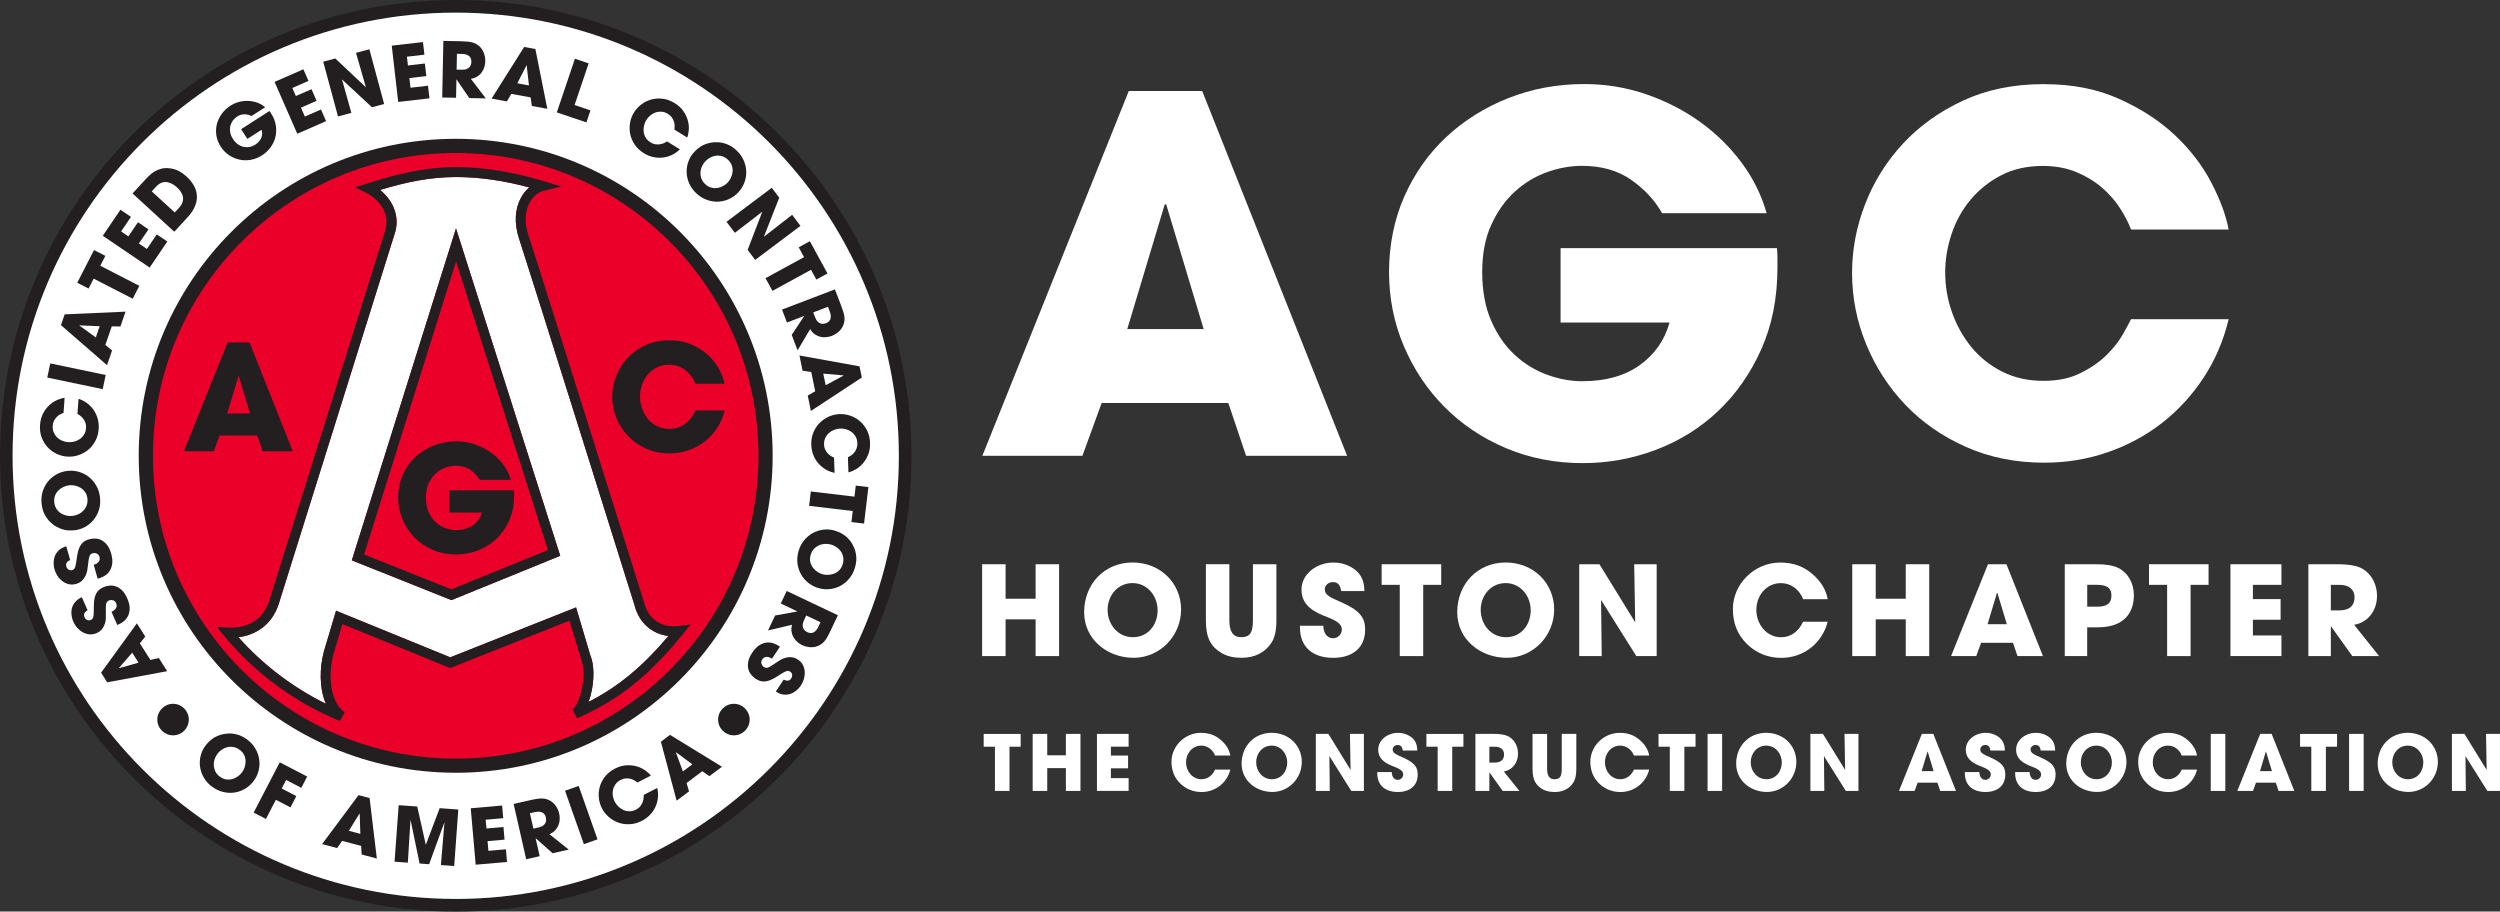 <?xml version="1.0" encoding="UTF-8"?><svg xmlns="http://www.w3.org/2000/svg" viewBox="0 0 800.01 291.7"><rect x="0" y="0" width="800.01" height="291.7" fill="#333333" stroke="none"/><defs><style>.d{fill:#ea0029;}.e{fill:#fff;}.f{fill:#231f20;}</style></defs><g id="a"/><g id="b"><g id="c"><g><g><path class="e" d="M352.53,128.97l-6.15,16.88h-32.02l46.85-116.72h23.5l46.37,116.72h-32.33l-5.68-16.88h-40.54Zm8.2-23.66h24.45l-11.99-39.91h-.47l-11.99,39.91Z"/><path class="e" d="M568.63,79.44c.1,1.05,.16,2.05,.16,3v3.15c0,9.78-1.74,18.53-5.21,26.26-3.47,7.73-8.07,14.3-13.8,19.71-5.73,5.42-12.36,9.54-19.87,12.38-7.52,2.84-15.33,4.26-23.42,4.26-8.83,0-17.04-1.6-24.61-4.81-7.57-3.21-14.12-7.59-19.64-13.17-5.52-5.57-9.86-12.07-13.01-19.48-3.15-7.41-4.73-15.32-4.73-23.74s1.63-16.77,4.89-24.13c3.26-7.36,7.73-13.7,13.41-19.01,5.68-5.31,12.3-9.46,19.87-12.46,7.57-3,15.67-4.5,24.29-4.5,6.94,0,13.59,1.1,19.95,3.31,6.36,2.21,12.12,5.18,17.27,8.91,5.15,3.73,9.57,8.1,13.25,13.09,3.68,5,6.31,10.33,7.89,16.01h-33.44c-2.31-4.1-5.6-7.65-9.86-10.65-4.26-3-9.54-4.5-15.85-4.5-3.68,0-7.41,.69-11.2,2.05-3.79,1.37-7.2,3.44-10.25,6.23-3.05,2.79-5.55,6.31-7.49,10.57-1.95,4.26-2.92,9.28-2.92,15.06,0,6.1,.97,11.36,2.92,15.77,1.94,4.42,4.47,8.04,7.57,10.88,3.1,2.84,6.55,4.94,10.33,6.31,3.79,1.37,7.52,2.05,11.2,2.05,7.47,0,13.59-1.71,18.38-5.13,4.78-3.42,7.97-7.97,9.54-13.64h-34.86v-23.82h69.24Z"/><path class="e" d="M713.18,102.16c-1.68,6.94-4.39,13.22-8.12,18.85-3.73,5.63-8.18,10.44-13.33,14.43-5.15,4-10.94,7.1-17.35,9.31-6.41,2.21-13.15,3.31-20.19,3.31-9.15,0-17.51-1.68-25.08-5.05-7.57-3.36-14.04-7.86-19.4-13.49-5.36-5.62-9.54-12.09-12.54-19.4-3-7.31-4.5-14.91-4.5-22.79,0-7.47,1.39-14.8,4.18-22,2.78-7.2,6.81-13.64,12.07-19.32,5.26-5.68,11.67-10.28,19.24-13.8,7.57-3.52,16.14-5.28,25.71-5.28s17.24,1.58,24.29,4.73c7.04,3.16,13.01,7.05,17.9,11.67,4.89,4.63,8.75,9.67,11.59,15.14,2.84,5.47,4.68,10.46,5.52,14.98h-31.23c-.84-2.21-2.03-4.5-3.55-6.86-1.53-2.37-3.45-4.55-5.76-6.55-2.31-2-5.05-3.65-8.2-4.97-3.16-1.31-6.73-1.97-10.73-1.97-5.05,0-9.49,1-13.33,3-3.84,2-7.1,4.6-9.78,7.81-2.68,3.21-4.71,6.86-6.07,10.96-1.37,4.1-2.05,8.2-2.05,12.3,0,4.42,.73,8.7,2.21,12.85,1.47,4.15,3.55,7.86,6.23,11.12,2.68,3.26,5.97,5.86,9.86,7.81,3.89,1.95,8.25,2.92,13.09,2.92s8.62-.84,11.99-2.52c3.36-1.68,6.15-3.63,8.36-5.84s3.92-4.39,5.13-6.55c1.21-2.15,2.08-3.76,2.6-4.81h31.23Z"/></g><g><path class="f" d="M145.83,291.7c80.56,0,145.86-65.3,145.86-145.85S226.39,0,145.83,0,0,65.3,0,145.85s65.29,145.85,145.83,145.85"/><path class="e" d="M145.83,287.67c78.32,0,141.81-63.49,141.81-141.81S224.16,4.04,145.83,4.04,4.02,67.54,4.02,145.85s63.5,141.81,141.81,141.81"/><path class="f" d="M145.83,247.29c56.02,0,101.42-45.41,101.42-101.43s-45.4-101.44-101.42-101.44S44.39,89.83,44.39,145.85s45.43,101.43,101.44,101.43"/><path class="d" d="M145.83,242.76c53.52,0,96.9-43.39,96.9-96.91s-43.38-96.89-96.9-96.89S48.94,92.33,48.94,145.85s43.37,96.91,96.89,96.91"/><path class="e" d="M213.9,203.51c-5.32-.64-9.48-4.31-10.85-9.86-.87-2.77-33.12-105.68-36.96-117.33-1.6-4.83-1.36-9.49,.67-13.14,.7-1.26,1.59-2.35,2.61-3.21-8.34-2.23-16.04-3.32-23.43-3.32-8.38,0-15.93,1.61-24.3,4.12,3.67,3.01,6.78,8.2,4.51,14.49l-36.97,118.07c-2.29,6.94-7.68,9.93-12.88,10.58,7.81,8.78,17.35,16.04,27.99,21.3-2.17-4.99-2.04-11.55-.61-16.84l3.86-12.94,36.55,14.92,40.26-15.98,4.59,15.43c1.59,3.85,1.12,10.2-.59,14.81,9.45-4.81,17.25-11.27,25.56-21.09Zm-69.46-11.47l-31.86-12.73,33.34-106.24,33.36,104.79-34.84,14.19Z"/><path class="f" d="M55.39,235.31c2.77,0,5.03-2.26,5.03-5.04s-2.26-5.05-5.03-5.05-5.05,2.26-5.05,5.05,2.27,5.04,5.05,5.04"/><path class="f" d="M234.85,235.31c2.78,0,5.05-2.26,5.05-5.04s-2.27-5.05-5.05-5.05-5.05,2.26-5.05,5.05,2.27,5.04,5.05,5.04"/><path class="f" d="M108.77,230.75c-14.44-5.96-27.27-15.41-37.09-27.32l-2.36-2.86,3.7,.26c2.34,.16,10.3,.05,13.11-8.47l36.98-118.11c2.45-6.8-3.43-11.37-5.9-12.56l-3.62-1.74,3.83-1.21c9.98-3.16,18.65-5.27,28.51-5.27,8.8,0,18,1.48,28.1,4.52l5.62,1.69-5.71,1.38c-1.71,.42-3.36,1.79-4.41,3.67-1.59,2.85-1.74,6.61-.42,10.59,3.89,11.78,36.66,116.37,36.99,117.43l.03,.1c1.26,5.21,5.56,8.14,10.95,7.48l3.91-.48-2.48,3.07c-10.76,13.31-20.89,21.36-33.86,26.91l-1.49-2.81c2.46-1.59,4.86-11.05,2.75-16.17l-3.65-12.24-38.21,15.17-34.48-14.07-2.84,9.53c-1.82,6.72-1.18,15.34,3.57,18.73l-1.54,2.77Zm-32.48-26.84c7.81,8.78,17.35,16.04,27.99,21.3-2.17-4.99-2.04-11.55-.61-16.84l3.86-12.94,36.55,14.92,40.26-15.98,4.59,15.43c1.59,3.85,1.12,10.2-.59,14.81,9.45-4.81,17.25-11.27,25.56-21.09-5.32-.64-9.48-4.31-10.85-9.86-.87-2.77-33.12-105.68-36.96-117.33-1.6-4.83-1.36-9.49,.67-13.14,.7-1.26,1.59-2.35,2.6-3.21-8.34-2.23-16.04-3.32-23.43-3.32-8.38,0-15.93,1.61-24.3,4.12,3.67,3.01,6.78,8.2,4.51,14.49l-36.97,118.07c-2.29,6.94-7.68,9.93-12.88,10.58Zm68.15-11.87l-31.86-12.73,33.34-106.24,33.36,104.79-34.84,14.19Zm-27.93-14.6l27.92,11.16,30.92-12.59-29.41-92.36-29.43,93.8Z"/></g><g><path class="f" d="M70.26,139.37l-1.84,5.04h-9.56l13.98-34.84h7.01l13.84,34.84h-9.65l-1.69-5.04h-12.1Zm2.45-7.06h7.3l-3.58-11.91h-.14l-3.58,11.91Z"/><path class="f" d="M164.44,156.91c.03,.31,.05,.61,.05,.89v.94c0,2.92-.52,5.53-1.55,7.84-1.04,2.31-2.41,4.27-4.12,5.88-1.71,1.62-3.69,2.85-5.93,3.7-2.24,.85-4.58,1.27-6.99,1.27-2.64,0-5.08-.48-7.34-1.44-2.26-.96-4.21-2.27-5.86-3.93-1.65-1.66-2.94-3.6-3.88-5.81-.94-2.21-1.41-4.57-1.41-7.09s.49-5.01,1.46-7.2c.97-2.2,2.31-4.09,4-5.67,1.69-1.58,3.67-2.83,5.93-3.72,2.26-.89,4.68-1.34,7.25-1.34,2.07,0,4.06,.33,5.96,.99,1.9,.66,3.62,1.55,5.16,2.66,1.54,1.11,2.86,2.42,3.95,3.91,1.1,1.49,1.88,3.08,2.35,4.78h-9.98c-.69-1.22-1.67-2.28-2.94-3.18-1.27-.89-2.85-1.34-4.73-1.34-1.1,0-2.21,.2-3.34,.61-1.13,.41-2.15,1.03-3.06,1.86-.91,.83-1.66,1.88-2.24,3.15-.58,1.27-.87,2.77-.87,4.5,0,1.82,.29,3.39,.87,4.71,.58,1.32,1.33,2.4,2.26,3.25,.93,.85,1.95,1.48,3.08,1.88,1.13,.41,2.24,.61,3.34,.61,2.23,0,4.06-.51,5.48-1.53,1.43-1.02,2.38-2.38,2.85-4.07h-10.4v-7.11h20.67Z"/><path class="f" d="M231.88,131.37c-.5,2.07-1.31,3.95-2.42,5.63-1.11,1.68-2.44,3.12-3.98,4.31-1.54,1.19-3.26,2.12-5.18,2.78-1.91,.66-3.92,.99-6.03,.99-2.73,0-5.23-.5-7.49-1.51-2.26-1-4.19-2.35-5.79-4.03-1.6-1.68-2.85-3.61-3.74-5.79-.89-2.18-1.34-4.45-1.34-6.8,0-2.23,.42-4.42,1.25-6.57,.83-2.15,2.03-4.07,3.6-5.77,1.57-1.69,3.48-3.07,5.74-4.12,2.26-1.05,4.82-1.58,7.67-1.58s5.15,.47,7.25,1.41c2.1,.94,3.88,2.1,5.34,3.48,1.46,1.38,2.61,2.89,3.46,4.52,.85,1.63,1.4,3.12,1.65,4.47h-9.32c-.25-.66-.6-1.34-1.06-2.05-.46-.71-1.03-1.36-1.72-1.95-.69-.6-1.51-1.09-2.45-1.48-.94-.39-2.01-.59-3.2-.59-1.51,0-2.83,.3-3.98,.89-1.15,.6-2.12,1.37-2.92,2.33-.8,.96-1.41,2.05-1.81,3.27-.41,1.22-.61,2.45-.61,3.67,0,1.32,.22,2.6,.66,3.84,.44,1.24,1.06,2.35,1.86,3.32,.8,.97,1.78,1.75,2.94,2.33,1.16,.58,2.46,.87,3.91,.87s2.57-.25,3.58-.75c1-.5,1.84-1.08,2.5-1.74,.66-.66,1.17-1.31,1.53-1.95,.36-.64,.62-1.12,.78-1.44h9.32Z"/></g><g><path class="f" d="M48.12,211.18l2.72-.6,2.66,4.2-19.2,3.56-1.95-3.08,11.45-15.79,2.69,4.24-1.74,2.15,3.37,5.32Zm-3.78,.89l-2.03-3.21-4.24,4.89v.02l.04,.04,6.23-1.75Z"/><path class="f" d="M28.01,195.29c-.12,.09-.27,.19-.44,.31-.17,.12-.32,.27-.44,.45s-.21,.39-.24,.62c-.03,.24,.03,.52,.17,.85,.16,.37,.43,.66,.8,.85,.37,.19,.75,.21,1.14,.04,.25-.11,.45-.24,.58-.39,.13-.15,.23-.38,.29-.7s.11-.75,.13-1.3c.02-.54,.03-1.26,.03-2.15,0-.93,.08-1.72,.22-2.38,.14-.66,.34-1.22,.6-1.68s.58-.84,.96-1.14c.38-.3,.81-.55,1.28-.76,.61-.27,1.27-.44,1.96-.51,.69-.07,1.37,.01,2.05,.25,.68,.24,1.33,.66,1.96,1.27,.63,.61,1.18,1.46,1.66,2.55,.52,1.2,.78,2.26,.77,3.19-.01,.93-.18,1.74-.51,2.41-.33,.68-.76,1.24-1.3,1.68-.54,.44-1.08,.78-1.61,1.01l-.54,.24-1.85-4.22c.48-.21,.84-.44,1.08-.7,.24-.26,.41-.52,.49-.78,.08-.26,.11-.5,.08-.71-.03-.22-.08-.39-.14-.53-.22-.51-.56-.83-1.03-.97-.46-.14-.88-.12-1.27,.05-.27,.12-.48,.27-.63,.45-.15,.18-.26,.43-.31,.75-.06,.32-.09,.73-.09,1.23,0,.5,0,1.13,.01,1.89,.01,.35,0,.8,0,1.35-.02,.55-.11,1.12-.29,1.72-.18,.59-.47,1.17-.89,1.73s-1.01,1-1.79,1.34c-.78,.34-1.54,.47-2.3,.39-.76-.08-1.46-.3-2.13-.67-.66-.37-1.25-.85-1.77-1.44-.52-.59-.93-1.24-1.24-1.94-.36-.82-.56-1.71-.61-2.66-.05-.95,.13-1.83,.54-2.65,.19-.37,.41-.69,.64-.96,.23-.27,.47-.5,.71-.7,.24-.2,.49-.36,.73-.49s.48-.26,.72-.38l1.84,4.2Z"/><path class="f" d="M22.48,179.21c-.13,.07-.29,.16-.48,.25-.18,.1-.35,.22-.5,.39-.15,.16-.25,.36-.32,.59-.06,.23-.04,.52,.05,.86,.11,.39,.34,.71,.68,.95s.72,.31,1.12,.19c.27-.08,.48-.18,.62-.31,.15-.13,.28-.35,.39-.66s.21-.73,.3-1.27,.2-1.25,.32-2.13c.13-.92,.31-1.7,.53-2.33,.23-.63,.5-1.16,.82-1.58,.32-.42,.69-.76,1.1-1,.41-.24,.87-.44,1.37-.58,.64-.18,1.31-.26,2.01-.24,.69,.02,1.36,.2,2,.53s1.23,.83,1.77,1.52,.98,1.6,1.31,2.75c.36,1.26,.47,2.35,.33,3.27-.14,.92-.41,1.7-.83,2.32-.41,.63-.92,1.12-1.51,1.49-.59,.36-1.17,.63-1.74,.79l-.57,.16-1.26-4.43c.5-.14,.89-.33,1.17-.55,.28-.22,.47-.46,.59-.7s.17-.48,.17-.7c0-.22-.02-.4-.06-.54-.15-.53-.45-.9-.89-1.1-.44-.2-.86-.24-1.27-.12-.28,.08-.51,.2-.69,.36-.18,.16-.31,.39-.41,.7-.1,.31-.18,.71-.25,1.21-.07,.5-.15,1.12-.24,1.88-.04,.35-.1,.8-.19,1.34-.09,.54-.26,1.1-.52,1.66s-.62,1.1-1.11,1.59c-.49,.5-1.14,.86-1.96,1.09-.82,.23-1.59,.26-2.33,.08-.74-.18-1.41-.5-2.02-.95-.6-.46-1.12-1.01-1.56-1.67s-.76-1.35-.97-2.09c-.25-.86-.33-1.77-.25-2.72,.08-.95,.37-1.8,.89-2.56,.24-.34,.5-.63,.76-.87s.53-.44,.8-.6c.27-.16,.53-.29,.79-.39,.26-.1,.51-.19,.76-.28l1.26,4.4Z"/><path class="f" d="M20.06,169.4c-.61-.18-1.28-.46-2-.85-.72-.39-1.41-.92-2.07-1.57-.66-.65-1.23-1.45-1.72-2.39-.49-.94-.8-2.04-.95-3.3-.16-1.38-.05-2.68,.31-3.91s.93-2.31,1.68-3.25c.75-.94,1.67-1.71,2.75-2.32,1.08-.6,2.25-.97,3.49-1.12,1.25-.14,2.47-.05,3.66,.29,1.19,.34,2.26,.88,3.21,1.63s1.74,1.67,2.38,2.78c.64,1.11,1.04,2.36,1.2,3.76,.16,1.41,.05,2.73-.33,3.96-.38,1.23-.96,2.3-1.71,3.23-.75,.93-1.65,1.68-2.7,2.26-1.04,.58-2.14,.94-3.29,1.07-.6,.07-1.23,.09-1.89,.07-.66-.02-1.34-.13-2.04-.33Zm3.13-4.31c.7-.08,1.35-.27,1.97-.57,.61-.3,1.14-.69,1.59-1.18,.45-.49,.78-1.05,1.01-1.69,.23-.64,.3-1.35,.21-2.13-.09-.81-.34-1.5-.74-2.07s-.89-1.02-1.45-1.36c-.57-.34-1.17-.57-1.81-.7-.64-.13-1.25-.16-1.84-.1s-1.18,.24-1.78,.51c-.6,.27-1.14,.64-1.62,1.1-.48,.46-.85,1.02-1.11,1.67-.26,.66-.34,1.4-.25,2.22,.09,.8,.33,1.48,.71,2.06s.84,1.05,1.4,1.4,1.15,.6,1.8,.74c.65,.14,1.29,.17,1.92,.1Z"/><path class="f" d="M25.12,127.61c1.06,.34,2,.83,2.83,1.47,.83,.64,1.53,1.38,2.09,2.23s.98,1.77,1.25,2.79,.37,2.07,.29,3.16c-.1,1.42-.46,2.69-1.06,3.83s-1.37,2.09-2.31,2.85c-.93,.77-1.98,1.34-3.15,1.73-1.16,.38-2.36,.53-3.58,.44-1.16-.08-2.28-.38-3.36-.89-1.08-.51-2.04-1.21-2.86-2.08-.82-.88-1.46-1.92-1.92-3.13-.46-1.21-.64-2.56-.53-4.04,.1-1.42,.44-2.65,1-3.71,.57-1.06,1.24-1.94,2.01-2.64,.77-.71,1.6-1.25,2.48-1.63s1.67-.61,2.38-.69l-.35,4.84c-.35,.11-.72,.26-1.1,.47s-.74,.48-1.08,.82c-.34,.34-.62,.74-.86,1.21-.24,.47-.38,1.02-.42,1.64-.06,.78,.05,1.48,.32,2.1,.27,.62,.63,1.15,1.1,1.6,.47,.45,1.01,.81,1.63,1.06s1.25,.41,1.88,.45c.68,.05,1.36-.02,2.02-.2,.66-.18,1.26-.46,1.79-.84,.53-.38,.97-.86,1.32-1.44,.35-.58,.54-1.25,.6-2,.05-.72-.04-1.34-.26-1.88-.22-.54-.49-.99-.81-1.36-.32-.37-.64-.66-.96-.87-.32-.21-.56-.36-.72-.46l.35-4.84Z"/><path class="f" d="M15.13,120.82l.95-4.53,17.74,3.71-.95,4.53-17.74-3.71Z"/><path class="f" d="M33.71,110.39l2.16,1.76-1.63,4.7-14.74-12.81,1.2-3.45,19.48-.86-1.65,4.74-2.76-.03-2.06,5.95Zm-3.05-2.41l1.24-3.59-6.46-.27v.02l-.02,.05,5.24,3.79Z"/><path class="f" d="M29.97,89.16l-1.63,3.18-3.62-1.86,5.37-10.46,3.62,1.86-1.62,3.16,12.5,6.43-2.12,4.12-12.5-6.43Z"/><path class="f" d="M32.89,75.45l5.65-8.33,3.37,2.28-3.16,4.66,2.33,1.58,3.07-4.52,3.36,2.28-3.07,4.52,2.57,1.75,3.16-4.66,3.37,2.28-5.65,8.33-15-10.17Z"/><path class="f" d="M42.43,61.91l4.05-4.42c.34-.37,.75-.8,1.24-1.28,.48-.48,1.05-.91,1.69-1.3s1.38-.7,2.2-.92c.82-.22,1.74-.26,2.77-.12,1.06,.13,2.02,.42,2.88,.88,.86,.46,1.66,1.03,2.4,1.7,.91,.84,1.67,1.75,2.26,2.74,.59,.99,.95,2.03,1.06,3.13,.12,1.1-.05,2.26-.5,3.46-.45,1.2-1.25,2.44-2.41,3.7l-4.29,4.68-13.36-12.25Zm13.49,6.09l1.34-1.46c.58-.64,.97-1.26,1.15-1.87,.18-.61,.22-1.19,.11-1.75-.11-.56-.34-1.09-.69-1.6-.35-.51-.76-.98-1.23-1.41-.39-.35-.84-.68-1.37-.99-.53-.31-1.09-.52-1.7-.63-.23-.04-.49-.05-.77-.04s-.58,.06-.88,.16-.62,.26-.95,.47c-.33,.22-.67,.51-1.01,.88l-1.36,1.48,7.37,6.75Z"/><path class="f" d="M86.21,35.5c.1,.13,.19,.25,.27,.38,.08,.12,.17,.26,.27,.41,.82,1.28,1.33,2.57,1.52,3.87s.15,2.55-.15,3.73c-.29,1.19-.81,2.28-1.56,3.29-.74,1-1.65,1.84-2.7,2.52-1.15,.74-2.36,1.22-3.62,1.44-1.26,.22-2.48,.19-3.67-.07s-2.3-.75-3.33-1.45c-1.03-.7-1.9-1.61-2.61-2.7-.73-1.14-1.19-2.33-1.39-3.56-.19-1.24-.14-2.44,.16-3.61s.81-2.27,1.55-3.3c.74-1.03,1.67-1.9,2.8-2.63,.91-.58,1.87-1,2.89-1.24,1.02-.24,2.02-.34,3-.28,.99,.06,1.93,.26,2.83,.6,.9,.34,1.69,.82,2.37,1.43l-4.37,2.81c-.65-.34-1.37-.53-2.18-.56-.81-.03-1.62,.21-2.45,.74-.48,.31-.91,.71-1.29,1.21-.38,.5-.65,1.06-.82,1.67-.16,.62-.19,1.29-.09,2.01,.1,.72,.4,1.46,.88,2.21,.51,.8,1.08,1.4,1.7,1.82,.62,.41,1.26,.68,1.9,.79,.64,.11,1.27,.1,1.88-.04s1.15-.36,1.64-.67c.97-.63,1.63-1.36,1.97-2.21,.34-.85,.37-1.71,.1-2.58l-4.55,2.92-2-3.11,9.05-5.81Z"/><path class="f" d="M87.86,26.21l9.22-4.04,1.63,3.72-5.16,2.26,1.13,2.58,5-2.19,1.63,3.72-5,2.19,1.25,2.85,5.16-2.26,1.63,3.72-9.22,4.04-7.27-16.6Z"/><path class="f" d="M103.44,19.75l3.86-1.04,9.73,9.17,.03-.06-3.14-10.9,4.28-1.15,4.72,17.5-3.88,1.05-9.54-8.84-.04,.04,2.98,10.59-4.28,1.15-4.72-17.5Z"/><path class="f" d="M125.35,14.61l10-1.15,.47,4.04-5.6,.64,.32,2.8,5.42-.62,.47,4.04-5.43,.62,.36,3.09,5.6-.64,.47,4.04-10,1.15-2.07-18Z"/><path class="f" d="M141.88,13.08l5.73,.12c.8,.02,1.48,.06,2.05,.12,.57,.06,1.07,.15,1.49,.26,.42,.12,.79,.26,1.11,.43,.32,.17,.62,.37,.91,.61,.74,.6,1.28,1.35,1.63,2.25,.35,.9,.51,1.81,.49,2.74-.01,.52-.09,1.08-.25,1.68-.16,.6-.42,1.17-.78,1.71s-.84,1.01-1.43,1.42c-.59,.4-1.31,.67-2.16,.8l4.8,6.27-5.29-.11-4.07-5.94h-.05l-.12,5.85-4.43-.09,.37-18.12Zm4.24,9.2l1.64,.03c.69,.01,1.23-.07,1.63-.25,.4-.18,.71-.4,.92-.67,.21-.27,.35-.54,.42-.84s.11-.55,.11-.78c.02-.83-.24-1.45-.78-1.87-.54-.41-1.26-.63-2.15-.64l-1.69-.04-.1,5.04Z"/><path class="f" d="M163.61,30.04l-1.41,2.41-4.89-.9,10.42-16.52,3.59,.66,3.82,19.12-4.94-.9-.4-2.74-6.19-1.13Zm1.92-3.38l3.73,.68-.71-6.43h-.07l-2.95,5.75Z"/><path class="f" d="M183.98,18.8l4.39,1.48-4.5,13.32,5.08,1.72-1.3,3.85-9.47-3.2,5.8-17.17Z"/><path class="f" d="M217.55,47.8c-.79,.78-1.67,1.38-2.62,1.82-.95,.43-1.93,.7-2.94,.81s-2.02,.04-3.05-.2c-1.03-.24-2-.64-2.93-1.22-1.21-.75-2.17-1.66-2.89-2.72-.72-1.07-1.2-2.19-1.45-3.37-.24-1.18-.26-2.38-.06-3.59,.21-1.21,.63-2.33,1.28-3.37,.61-.98,1.4-1.84,2.36-2.56s2.02-1.24,3.18-1.56c1.16-.32,2.38-.4,3.67-.24,1.29,.16,2.56,.63,3.82,1.41,1.21,.75,2.14,1.62,2.81,2.62,.67,.99,1.14,2,1.4,3.01,.27,1.01,.36,1.99,.28,2.95s-.24,1.76-.5,2.43l-4.11-2.56c.07-.36,.1-.76,.09-1.2s-.08-.88-.22-1.34c-.14-.45-.37-.9-.67-1.33-.31-.43-.73-.81-1.25-1.14-.67-.41-1.33-.65-2-.7-.67-.05-1.31,.02-1.93,.23-.62,.2-1.18,.52-1.7,.95-.52,.43-.94,.91-1.28,1.45-.36,.58-.62,1.21-.76,1.88-.15,.67-.18,1.33-.09,1.98,.08,.65,.3,1.26,.66,1.84,.35,.58,.85,1.06,1.49,1.46,.61,.38,1.21,.6,1.79,.65,.58,.06,1.11,.03,1.58-.08,.47-.11,.88-.26,1.21-.44,.34-.19,.58-.33,.74-.42l4.12,2.56Z"/><path class="f" d="M225.26,46.33c.58-.27,1.27-.48,2.07-.65,.8-.17,1.67-.22,2.59-.16,.93,.07,1.88,.3,2.86,.69,.98,.39,1.94,1.02,2.87,1.89,1.02,.94,1.79,2,2.31,3.17,.52,1.17,.8,2.36,.84,3.56,.04,1.21-.15,2.39-.58,3.55s-1.07,2.2-1.92,3.13c-.85,.92-1.84,1.64-2.96,2.16-1.12,.52-2.29,.8-3.49,.86-1.21,.05-2.41-.13-3.62-.56-1.21-.43-2.33-1.11-3.36-2.07-1.04-.96-1.82-2.04-2.33-3.22-.51-1.18-.78-2.37-.81-3.56-.03-1.19,.16-2.35,.57-3.47,.41-1.12,1.01-2.11,1.8-2.96,.41-.44,.87-.87,1.39-1.29,.51-.41,1.1-.77,1.76-1.08Zm.44,5.3c-.48,.52-.85,1.09-1.12,1.72-.27,.63-.41,1.27-.43,1.93-.02,.66,.09,1.31,.34,1.94,.24,.64,.65,1.22,1.23,1.75,.6,.55,1.24,.92,1.92,1.08,.68,.17,1.34,.2,1.99,.09s1.26-.33,1.83-.65c.57-.32,1.06-.69,1.45-1.12s.74-.95,1.01-1.55c.28-.6,.45-1.23,.51-1.89,.06-.66-.02-1.33-.24-1.99-.23-.67-.65-1.28-1.26-1.85-.59-.54-1.22-.91-1.88-1.1-.67-.19-1.32-.24-1.97-.16-.65,.09-1.27,.29-1.85,.61-.58,.32-1.09,.71-1.52,1.18Z"/><path class="f" d="M246.96,60.07l2.4,3.19-4.89,12.44h.07l8.95-6.96,2.66,3.54-14.49,10.89-2.41-3.21,4.66-12.14-.05-.02-8.71,6.71-2.66-3.54,14.49-10.89Z"/><path class="f" d="M257.3,82.28l-1.71-3.14,3.57-1.95,5.64,10.32-3.57,1.95-1.7-3.12-12.34,6.74-2.22-4.06,12.34-6.74Z"/><path class="f" d="M267.17,92.59l2.05,5.35c.29,.75,.51,1.4,.67,1.95s.26,1.04,.32,1.48,.06,.83,.02,1.19c-.04,.36-.11,.71-.22,1.07-.28,.91-.77,1.7-1.47,2.36-.7,.66-1.49,1.16-2.35,1.49-.49,.19-1.04,.32-1.66,.4-.62,.08-1.24,.05-1.88-.08-.64-.13-1.25-.4-1.85-.79-.6-.39-1.11-.96-1.55-1.7l-4.01,6.8-1.89-4.94,3.97-6-.02-.05-5.47,2.09-1.58-4.14,16.93-6.47Zm-6.93,7.39l.59,1.53c.24,.64,.52,1.11,.84,1.42s.64,.51,.96,.6c.32,.09,.64,.12,.93,.08,.3-.04,.55-.11,.77-.19,.78-.3,1.26-.77,1.43-1.43,.18-.65,.11-1.4-.21-2.24l-.6-1.58-4.71,1.8Z"/><path class="f" d="M259.59,119.04l-2.76-.41-1-4.87,19.22,3.47,.74,3.57-16.3,10.71-1.01-4.92,2.39-1.39-1.27-6.17Zm3.86,.51l.77,3.72,5.69-3.07v-.02l-.02-.05-6.44-.57Z"/><path class="f" d="M267.03,151.3c-1.08-.23-2.07-.62-2.97-1.17-.89-.55-1.66-1.22-2.31-2-.65-.78-1.16-1.66-1.53-2.65-.37-.98-.58-2.02-.61-3.12-.05-1.42,.17-2.73,.66-3.92,.48-1.19,1.15-2.22,2-3.08,.85-.86,1.83-1.54,2.95-2.04,1.12-.5,2.29-.77,3.51-.81,1.16-.04,2.3,.14,3.44,.54s2.15,.99,3.06,1.78c.91,.79,1.65,1.76,2.24,2.92,.58,1.16,.9,2.48,.95,3.96,.05,1.42-.16,2.68-.61,3.79-.45,1.11-1.03,2.05-1.72,2.84-.69,.78-1.46,1.41-2.29,1.88-.84,.47-1.6,.78-2.3,.93l-.16-4.85c.34-.14,.69-.34,1.05-.58,.36-.25,.69-.56,.99-.93,.3-.37,.54-.8,.73-1.3s.27-1.05,.25-1.67c-.02-.78-.2-1.47-.53-2.05-.33-.59-.75-1.08-1.26-1.48-.51-.4-1.09-.7-1.73-.89-.64-.19-1.28-.28-1.92-.26-.69,.02-1.35,.16-1.98,.41-.64,.25-1.2,.59-1.69,1.02-.49,.43-.88,.96-1.16,1.57-.28,.61-.41,1.3-.39,2.05,.02,.72,.17,1.33,.45,1.85s.6,.94,.95,1.27c.35,.33,.7,.59,1.04,.76,.34,.18,.59,.3,.76,.38l.16,4.85Z"/><path class="f" d="M273.43,158.94l.42-3.55,4.04,.48-1.39,11.67-4.04-.48,.42-3.53-13.96-1.66,.55-4.6,13.96,1.66Z"/><path class="f" d="M270.46,171.45c.5,.39,1.01,.91,1.53,1.54,.52,.63,.96,1.38,1.32,2.24,.36,.85,.59,1.81,.69,2.86,.1,1.05-.02,2.19-.37,3.42-.37,1.34-.96,2.5-1.76,3.5-.8,1-1.73,1.79-2.78,2.38-1.05,.59-2.19,.96-3.42,1.11-1.23,.15-2.45,.06-3.66-.28-1.21-.34-2.31-.89-3.28-1.65-.98-.76-1.76-1.67-2.36-2.71-.6-1.05-.98-2.21-1.16-3.47s-.07-2.58,.3-3.93c.38-1.37,.98-2.55,1.8-3.54,.82-.99,1.75-1.78,2.8-2.35,1.05-.57,2.17-.93,3.35-1.08,1.18-.15,2.33-.06,3.45,.25,.58,.16,1.17,.38,1.78,.65s1.19,.63,1.76,1.07Zm-4.52,2.81c-.68-.19-1.36-.26-2.04-.21-.68,.05-1.32,.21-1.92,.5-.6,.28-1.12,.68-1.58,1.19s-.79,1.14-1,1.9c-.22,.79-.25,1.52-.09,2.2,.16,.68,.44,1.28,.83,1.81,.4,.53,.87,.97,1.41,1.33s1.1,.62,1.66,.78,1.18,.22,1.84,.19c.66-.03,1.3-.17,1.92-.41,.62-.24,1.17-.62,1.66-1.13,.49-.51,.84-1.16,1.07-1.97,.21-.77,.25-1.5,.12-2.18-.13-.68-.39-1.29-.76-1.83-.38-.54-.84-.99-1.39-1.36-.55-.37-1.13-.64-1.74-.82Z"/><path class="f" d="M268.13,196.87l-2.45,5.18c-.34,.72-.66,1.33-.95,1.83-.29,.5-.57,.91-.85,1.25-.28,.34-.56,.62-.84,.83-.28,.22-.59,.41-.93,.58-.85,.43-1.76,.62-2.72,.57-.96-.05-1.86-.27-2.7-.67-.47-.22-.95-.53-1.43-.92-.48-.39-.9-.86-1.24-1.41-.34-.55-.58-1.18-.71-1.88-.13-.7-.08-1.47,.15-2.3l-7.69,1.81,2.27-4.78,7.08-1.28,.02-.04-5.29-2.51,1.9-4.01,16.38,7.76Zm-10.13,.1l-.7,1.48c-.29,.62-.44,1.15-.44,1.59s.08,.81,.23,1.11c.16,.3,.35,.54,.59,.73,.24,.18,.46,.33,.67,.42,.75,.36,1.43,.37,2.02,.05,.6-.32,1.09-.89,1.47-1.7l.72-1.53-4.56-2.16Z"/><path class="f" d="M250.82,217.49c.14,.05,.31,.12,.5,.2,.19,.08,.4,.12,.62,.13,.22,0,.44-.04,.65-.14,.21-.1,.42-.3,.62-.6,.22-.34,.32-.72,.28-1.14s-.23-.74-.59-.98c-.23-.15-.44-.25-.64-.28-.19-.03-.45,.01-.75,.14-.31,.12-.69,.32-1.16,.6s-1.08,.66-1.83,1.14c-.78,.5-1.49,.87-2.12,1.11s-1.21,.38-1.74,.41c-.53,.03-1.02-.03-1.48-.19-.45-.15-.9-.38-1.34-.66-.56-.37-1.06-.83-1.49-1.37s-.73-1.16-.9-1.86c-.17-.7-.17-1.47,0-2.33,.17-.86,.58-1.79,1.24-2.78,.72-1.09,1.48-1.88,2.26-2.38,.79-.5,1.56-.79,2.3-.88,.75-.09,1.45-.03,2.11,.18,.66,.21,1.24,.48,1.73,.81l.49,.32-2.54,3.84c-.44-.29-.83-.46-1.18-.53-.35-.06-.65-.06-.92,0-.26,.07-.48,.18-.64,.33-.17,.14-.29,.28-.37,.4-.31,.46-.39,.93-.26,1.39s.38,.81,.73,1.04c.24,.16,.48,.26,.72,.29,.24,.03,.5-.02,.8-.15,.3-.13,.66-.32,1.08-.59,.42-.27,.95-.62,1.58-1.04,.29-.2,.67-.44,1.14-.73,.47-.29,1.01-.51,1.6-.69s1.24-.24,1.93-.19c.69,.05,1.39,.31,2.1,.77s1.24,1.04,1.58,1.72c.35,.68,.54,1.39,.59,2.15s-.04,1.51-.25,2.27c-.22,.76-.54,1.46-.96,2.1-.5,.75-1.13,1.4-1.9,1.96-.77,.56-1.61,.89-2.52,.99-.42,.04-.8,.03-1.15-.01-.35-.05-.68-.12-.97-.22-.3-.1-.57-.21-.81-.35-.25-.13-.48-.26-.71-.39l2.53-3.82Z"/></g><g><path class="f" d="M68.52,236.05c.54-.33,1.21-.62,1.98-.88,.78-.26,1.63-.41,2.56-.45,.93-.04,1.9,.08,2.92,.36,1.02,.28,2.04,.8,3.07,1.55,1.12,.82,2,1.78,2.65,2.89,.65,1.1,1.06,2.25,1.24,3.44s.12,2.39-.17,3.59-.81,2.31-1.56,3.32-1.64,1.84-2.7,2.48c-1.06,.64-2.18,1.06-3.37,1.25-1.19,.19-2.41,.14-3.66-.15-1.25-.29-2.44-.85-3.57-1.67-1.15-.84-2.04-1.82-2.68-2.93-.64-1.12-1.04-2.27-1.21-3.45s-.11-2.36,.18-3.51c.28-1.16,.77-2.21,1.45-3.14,.36-.49,.77-.97,1.23-1.43,.47-.47,1.01-.89,1.63-1.27Zm1.03,5.22c-.41,.57-.72,1.18-.92,1.83-.2,.66-.27,1.31-.21,1.97s.24,1.29,.55,1.89c.32,.61,.79,1.14,1.42,1.6,.66,.48,1.33,.77,2.03,.86,.69,.09,1.35,.05,1.98-.14,.63-.18,1.21-.47,1.74-.85,.53-.38,.97-.81,1.32-1.28,.35-.47,.62-1.02,.83-1.65,.21-.63,.31-1.27,.3-1.94s-.17-1.31-.47-1.95-.79-1.2-1.46-1.69c-.64-.47-1.31-.77-1.99-.88-.68-.12-1.34-.09-1.98,.07-.64,.16-1.22,.43-1.77,.82-.54,.38-1,.83-1.38,1.34Z"/><path class="f" d="M89.51,243.94l8.78,4.56-1.87,3.61-4.85-2.52-1.42,2.74,4.67,2.43-1.87,3.61-4.67-2.43-3.18,6.13-3.93-2.04,8.35-16.08Z"/><path class="f" d="M109.47,269.09l-1.59,2.29-4.81-1.27,11.67-15.66,3.53,.93,2.32,19.36-4.85-1.29-.18-2.76-6.08-1.61Zm2.17-3.22l3.67,.97-.21-6.47h-.02l-.05-.02-3.39,5.51Z"/><path class="f" d="M127.58,257.66l5.94,.43,2.72,12.16h.05l4.41-11.63,5.96,.43-1.32,18.08-4.25-.31,1.13-13.52-.05-.05-4.85,13.3-3.05-.22-2.87-13.86-.05,.05-.84,13.54-4.25-.31,1.32-18.08Z"/><path class="f" d="M150.65,258.65l10.03-.88,.35,4.05-5.61,.49,.25,2.81,5.44-.48,.35,4.05-5.44,.48,.27,3.1,5.61-.49,.35,4.05-10.03,.88-1.58-18.06Z"/><path class="f" d="M164.35,257.27l5.59-1.27c.78-.18,1.45-.3,2.02-.38,.57-.08,1.07-.11,1.51-.1,.44,0,.83,.06,1.18,.15s.69,.21,1.03,.37c.86,.41,1.57,1,2.13,1.79s.94,1.63,1.14,2.54c.12,.51,.17,1.08,.16,1.7,0,.62-.12,1.24-.35,1.85-.22,.61-.57,1.18-1.04,1.72-.47,.53-1.11,.97-1.9,1.3l6.17,4.93-5.16,1.17-5.38-4.78h-.05l1.3,5.72-4.32,.98-4.01-17.67Zm6.34,7.9l1.6-.36c.67-.15,1.18-.36,1.53-.64,.35-.27,.59-.56,.73-.87s.21-.61,.21-.91c0-.3-.03-.56-.08-.79-.18-.81-.59-1.35-1.21-1.62-.62-.27-1.37-.3-2.25-.11l-1.65,.37,1.12,4.92Z"/><path class="f" d="M180.81,253.04l4.37-1.54,6.03,17.09-4.37,1.54-6.03-17.09Z"/><path class="f" d="M210.32,252.15c.26,1.08,.33,2.14,.21,3.18-.12,1.04-.39,2.02-.82,2.94-.43,.92-1.01,1.75-1.74,2.51-.73,.76-1.58,1.39-2.56,1.89-1.26,.65-2.54,1.01-3.82,1.08-1.29,.07-2.5-.09-3.64-.49-1.14-.4-2.17-1-3.11-1.79-.93-.8-1.68-1.74-2.23-2.83-.53-1.03-.85-2.14-.98-3.34s-.02-2.37,.3-3.52c.32-1.16,.89-2.25,1.68-3.27,.8-1.02,1.86-1.87,3.18-2.55,1.26-.65,2.49-1,3.69-1.06,1.2-.06,2.3,.05,3.3,.35,1,.29,1.89,.72,2.67,1.27,.78,.56,1.39,1.12,1.82,1.68l-4.32,2.21c-.27-.25-.6-.48-.98-.7-.38-.22-.8-.38-1.26-.5-.46-.11-.96-.15-1.49-.11-.53,.04-1.07,.2-1.62,.49-.7,.36-1.24,.81-1.63,1.36-.39,.55-.66,1.14-.8,1.77-.14,.63-.17,1.28-.06,1.94,.1,.66,.3,1.28,.59,1.85,.31,.61,.72,1.15,1.21,1.62,.5,.47,1.05,.84,1.65,1.1,.6,.26,1.24,.39,1.92,.38,.67,0,1.35-.18,2.02-.52,.64-.33,1.13-.73,1.48-1.2,.35-.47,.59-.94,.74-1.4,.15-.46,.23-.88,.25-1.27s.02-.67,.02-.85l4.32-2.21Z"/><path class="f" d="M219.7,250.57l.8,2.67-3.98,2.98-5.03-18.87,2.92-2.19,16.62,10.2-4.02,3.01-2.28-1.57-5.04,3.77Zm-1.18-3.71l3.04-2.27-5.2-3.85h-.02l-.04,.04,2.22,6.08Z"/></g><g><path class="e" d="M318.38,253.1v-14.15h-3.6v-4.09h11.84v4.09h-3.58v14.15h-4.66Z"/><path class="e" d="M341.09,253.1v-7.3h-5.97v7.3h-4.66v-18.25h4.66v6.85h5.97v-6.85h4.66v18.25h-4.66Z"/><path class="e" d="M351.03,253.1v-18.25h10.13v4.09h-5.67v2.84h5.5v4.09h-5.5v3.13h5.67v4.09h-10.13Z"/><path class="e" d="M388.83,241.78c-.79-2-2.51-3.18-4.41-3.18-2.91,0-4.88,2.49-4.88,5.33s2.02,5.42,4.91,5.42c1.85,0,3.43-1.04,4.39-3.08h4.88c-1.13,4.39-4.91,7.18-9.22,7.18-2.54,0-4.93-.89-6.81-2.74-1.97-1.92-2.81-4.24-2.81-7,0-4.83,4.17-9.2,9.39-9.2,2.52,0,4.54,.69,6.36,2.24,1.73,1.48,2.76,3.16,3.08,5.03h-4.88Z"/><path class="e" d="M397.32,244.39c0-5.65,4.07-9.89,9.62-9.89s9.64,4.12,9.64,9.34-4.19,9.59-9.42,9.59-9.84-3.65-9.84-9.05Zm14.6-.39c0-2.86-2.05-5.4-4.98-5.4s-4.96,2.44-4.96,5.33,2.05,5.42,5.03,5.42,4.91-2.44,4.91-5.35Z"/><path class="e" d="M432.41,253.1l-7-11.15,.12,11.15h-4.46v-18.25h4.02l7.1,11.54-.2-11.54h4.46v18.25h-4.04Z"/><path class="e" d="M448.91,240.18c-.2-1.31-.74-1.78-1.65-1.78-.86,0-1.6,.62-1.6,1.43,0,1.08,.99,1.58,2.98,2.44,4.02,1.73,5.03,3.18,5.03,5.57,0,3.53-2.42,5.6-6.36,5.6s-6.58-2.07-6.58-5.99v-.39h4.64c.03,1.5,.76,2.49,1.92,2.49,.96,0,1.75-.76,1.75-1.75,0-1.45-2.02-2.1-3.67-2.76-2.98-1.21-4.34-2.79-4.34-5.15,0-3.11,3.01-5.38,6.36-5.38,1.21,0,2.27,.27,3.23,.76,1.95,1.01,2.89,2.47,2.91,4.91h-4.61Z"/><path class="e" d="M460.06,253.1v-14.15h-3.6v-4.09h11.84v4.09h-3.58v14.15h-4.66Z"/><path class="e" d="M480.87,253.1l-4.22-5.89h-.05v5.89h-4.46v-18.25h5.97c1.9,0,3.35,.25,4.32,.67,1.97,.89,3.35,3.03,3.35,5.62,0,2.88-1.73,5.25-4.54,5.75l4.96,6.21h-5.33Zm-2.54-9.07c1.85,0,2.98-.86,2.98-2.61,0-1.58-1.18-2.47-2.93-2.47h-1.78v5.08h1.73Z"/><path class="e" d="M499.77,234.85h4.66v11.17c0,1.9-.3,3.33-.91,4.32-1.21,1.95-3.25,3.11-6.02,3.11-1.53,0-2.84-.3-3.9-.91-2.14-1.26-3.18-2.96-3.18-6.49v-11.19h4.66v11.12c0,2.27,.71,3.38,2.37,3.38s2.32-.79,2.32-3.35v-11.15Z"/><path class="e" d="M522.87,241.78c-.79-2-2.52-3.18-4.41-3.18-2.91,0-4.88,2.49-4.88,5.33s2.02,5.42,4.91,5.42c1.85,0,3.43-1.04,4.39-3.08h4.88c-1.13,4.39-4.91,7.18-9.22,7.18-2.54,0-4.93-.89-6.81-2.74-1.97-1.92-2.81-4.24-2.81-7,0-4.83,4.17-9.2,9.39-9.2,2.52,0,4.54,.69,6.36,2.24,1.73,1.48,2.76,3.16,3.08,5.03h-4.88Z"/><path class="e" d="M534.34,253.1v-14.15h-3.6v-4.09h11.84v4.09h-3.58v14.15h-4.66Z"/><path class="e" d="M546.43,253.1v-18.25h4.66v18.25h-4.66Z"/><path class="e" d="M555.58,244.39c0-5.65,4.07-9.89,9.62-9.89s9.64,4.12,9.64,9.34-4.19,9.59-9.42,9.59-9.84-3.65-9.84-9.05Zm14.6-.39c0-2.86-2.05-5.4-4.98-5.4s-4.96,2.44-4.96,5.33,2.05,5.42,5.03,5.42,4.91-2.44,4.91-5.35Z"/><path class="e" d="M590.67,253.1l-7-11.15,.12,11.15h-4.46v-18.25h4.02l7.1,11.54-.2-11.54h4.46v18.25h-4.04Z"/><path class="e" d="M620.88,253.1l-.89-2.64h-6.34l-.96,2.64h-5.01l7.32-18.25h3.67l7.25,18.25h-5.05Zm-4-12.55l-.07-.03-1.87,6.24h3.82l-1.88-6.21Z"/><path class="e" d="M636.94,240.18c-.2-1.31-.74-1.78-1.65-1.78-.86,0-1.6,.62-1.6,1.43,0,1.08,.99,1.58,2.98,2.44,4.02,1.73,5.03,3.18,5.03,5.57,0,3.53-2.42,5.6-6.36,5.6s-6.58-2.07-6.58-5.99v-.39h4.64c.03,1.5,.76,2.49,1.92,2.49,.96,0,1.75-.76,1.75-1.75,0-1.45-2.02-2.1-3.67-2.76-2.98-1.21-4.34-2.79-4.34-5.15,0-3.11,3.01-5.38,6.36-5.38,1.21,0,2.27,.27,3.23,.76,1.95,1.01,2.89,2.47,2.91,4.91h-4.61Z"/><path class="e" d="M653.04,240.18c-.2-1.31-.74-1.78-1.65-1.78-.86,0-1.6,.62-1.6,1.43,0,1.08,.99,1.58,2.98,2.44,4.02,1.73,5.03,3.18,5.03,5.57,0,3.53-2.42,5.6-6.36,5.6s-6.58-2.07-6.58-5.99v-.39h4.64c.02,1.5,.76,2.49,1.92,2.49,.96,0,1.75-.76,1.75-1.75,0-1.45-2.02-2.1-3.67-2.76-2.98-1.21-4.34-2.79-4.34-5.15,0-3.11,3.01-5.38,6.36-5.38,1.21,0,2.27,.27,3.23,.76,1.95,1.01,2.88,2.47,2.91,4.91h-4.61Z"/><path class="e" d="M661.21,244.39c0-5.65,4.07-9.89,9.62-9.89s9.64,4.12,9.64,9.34-4.19,9.59-9.42,9.59-9.84-3.65-9.84-9.05Zm14.6-.39c0-2.86-2.05-5.4-4.98-5.4s-4.96,2.44-4.96,5.33,2.05,5.42,5.03,5.42,4.91-2.44,4.91-5.35Z"/><path class="e" d="M698.18,241.78c-.79-2-2.52-3.18-4.41-3.18-2.91,0-4.88,2.49-4.88,5.33s2.02,5.42,4.91,5.42c1.85,0,3.43-1.04,4.39-3.08h4.88c-1.13,4.39-4.91,7.18-9.22,7.18-2.54,0-4.93-.89-6.81-2.74-1.97-1.92-2.81-4.24-2.81-7,0-4.83,4.17-9.2,9.39-9.2,2.52,0,4.54,.69,6.36,2.24,1.73,1.48,2.76,3.16,3.08,5.03h-4.88Z"/><path class="e" d="M707.45,253.1v-18.25h4.66v18.25h-4.66Z"/><path class="e" d="M729.15,253.1l-.89-2.64h-6.34l-.96,2.64h-5.01l7.32-18.25h3.67l7.25,18.25h-5.05Zm-4-12.55l-.07-.03-1.87,6.24h3.82l-1.88-6.21Z"/><path class="e" d="M739.63,253.1v-14.15h-3.6v-4.09h11.84v4.09h-3.58v14.15h-4.66Z"/><path class="e" d="M751.72,253.1v-18.25h4.66v18.25h-4.66Z"/><path class="e" d="M760.87,244.39c0-5.65,4.07-9.89,9.62-9.89s9.64,4.12,9.64,9.34-4.19,9.59-9.42,9.59-9.84-3.65-9.84-9.05Zm14.6-.39c0-2.86-2.05-5.4-4.98-5.4s-4.96,2.44-4.96,5.33,2.05,5.42,5.03,5.42,4.91-2.44,4.91-5.35Z"/><path class="e" d="M795.96,253.1l-7-11.15,.12,11.15h-4.46v-18.25h4.02l7.1,11.54-.2-11.54h4.46v18.25h-4.04Z"/></g><g><path class="e" d="M331.4,209.95v-11.76h-9.61v11.76h-7.51v-29.39h7.51v11.04h9.61v-11.04h7.51v29.39h-7.51Z"/><path class="e" d="M346.93,195.93c0-9.1,6.55-15.93,15.49-15.93s15.53,6.63,15.53,15.05-6.75,15.45-15.17,15.45-15.85-5.88-15.85-14.58Zm23.51-.64c0-4.61-3.3-8.7-8.02-8.7s-7.98,3.93-7.98,8.58,3.3,8.74,8.1,8.74,7.9-3.93,7.9-8.62Z"/><path class="e" d="M400.94,180.56h7.51v17.99c0,3.06-.48,5.36-1.47,6.95-1.95,3.14-5.24,5-9.69,5-2.46,0-4.57-.48-6.28-1.47-3.46-2.03-5.12-4.77-5.12-10.45v-18.03h7.51v17.91c0,3.65,1.15,5.44,3.81,5.44s3.73-1.27,3.73-5.4v-17.95Z"/><path class="e" d="M429.18,189.14c-.32-2.11-1.19-2.86-2.66-2.86-1.39,0-2.58,.99-2.58,2.3,0,1.75,1.59,2.54,4.81,3.93,6.47,2.78,8.1,5.12,8.1,8.98,0,5.68-3.89,9.02-10.25,9.02s-10.6-3.34-10.6-9.65v-.63h7.47c.04,2.42,1.23,4.01,3.1,4.01,1.55,0,2.82-1.23,2.82-2.82,0-2.34-3.26-3.38-5.92-4.45-4.81-1.95-6.99-4.49-6.99-8.3,0-5,4.85-8.66,10.25-8.66,1.95,0,3.65,.44,5.2,1.23,3.14,1.63,4.65,3.97,4.69,7.9h-7.43Z"/><path class="e" d="M447.93,209.95v-22.8h-5.8v-6.59h19.06v6.59h-5.76v22.8h-7.51Z"/><path class="e" d="M466.32,195.93c0-9.1,6.55-15.93,15.49-15.93s15.53,6.63,15.53,15.05-6.75,15.45-15.17,15.45-15.85-5.88-15.85-14.58Zm23.51-.64c0-4.61-3.3-8.7-8.02-8.7s-7.98,3.93-7.98,8.58,3.3,8.74,8.1,8.74,7.9-3.93,7.9-8.62Z"/><path class="e" d="M523.63,209.95l-11.28-17.95,.2,17.95h-7.19v-29.39h6.47l11.44,18.59-.32-18.59h7.19v29.39h-6.51Z"/><path class="e" d="M577.01,191.72c-1.27-3.22-4.05-5.12-7.11-5.12-4.69,0-7.86,4.01-7.86,8.58s3.26,8.74,7.9,8.74c2.98,0,5.52-1.67,7.07-4.96h7.86c-1.83,7.07-7.9,11.56-14.85,11.56-4.09,0-7.94-1.43-10.96-4.41-3.18-3.1-4.53-6.83-4.53-11.28,0-7.79,6.71-14.81,15.13-14.81,4.05,0,7.31,1.11,10.25,3.62,2.78,2.38,4.45,5.08,4.96,8.1h-7.86Z"/><path class="e" d="M609.85,209.95v-11.76h-9.61v11.76h-7.51v-29.39h7.51v11.04h9.61v-11.04h7.51v29.39h-7.51Z"/><path class="e" d="M645.6,209.95l-1.43-4.25h-10.21l-1.55,4.25h-8.06l11.8-29.39h5.92l11.68,29.39h-8.14Zm-6.43-20.22l-.12-.04-3.02,10.05h6.16l-3.02-10.01Z"/><path class="e" d="M660.73,209.95v-29.39h9.93c3.14-.04,5.48,.4,7.03,1.11,3.18,1.47,5.16,4.85,5.16,8.82,0,5.44-3.02,10.25-11.44,10.25h-3.5v9.21h-7.19Zm10.41-15.81c3.02,0,4.53-1.03,4.53-3.54s-1.47-3.46-4.81-3.46h-2.94v6.99h3.22Z"/><path class="e" d="M693.49,209.95v-22.8h-5.8v-6.59h19.06v6.59h-5.76v22.8h-7.51Z"/><path class="e" d="M713.75,209.95v-29.39h16.32v6.59h-9.13v4.57h8.86v6.59h-8.86v5.04h9.13v6.59h-16.32Z"/><path class="e" d="M752.75,209.95l-6.79-9.49h-.08v9.49h-7.19v-29.39h9.61c3.06,0,5.4,.4,6.95,1.07,3.18,1.43,5.4,4.88,5.4,9.05,0,4.65-2.78,8.46-7.31,9.26l7.98,10.01h-8.58Zm-4.09-14.62c2.98,0,4.81-1.39,4.81-4.21,0-2.54-1.91-3.97-4.73-3.97h-2.86v8.18h2.78Z"/></g></g></g></g></svg>